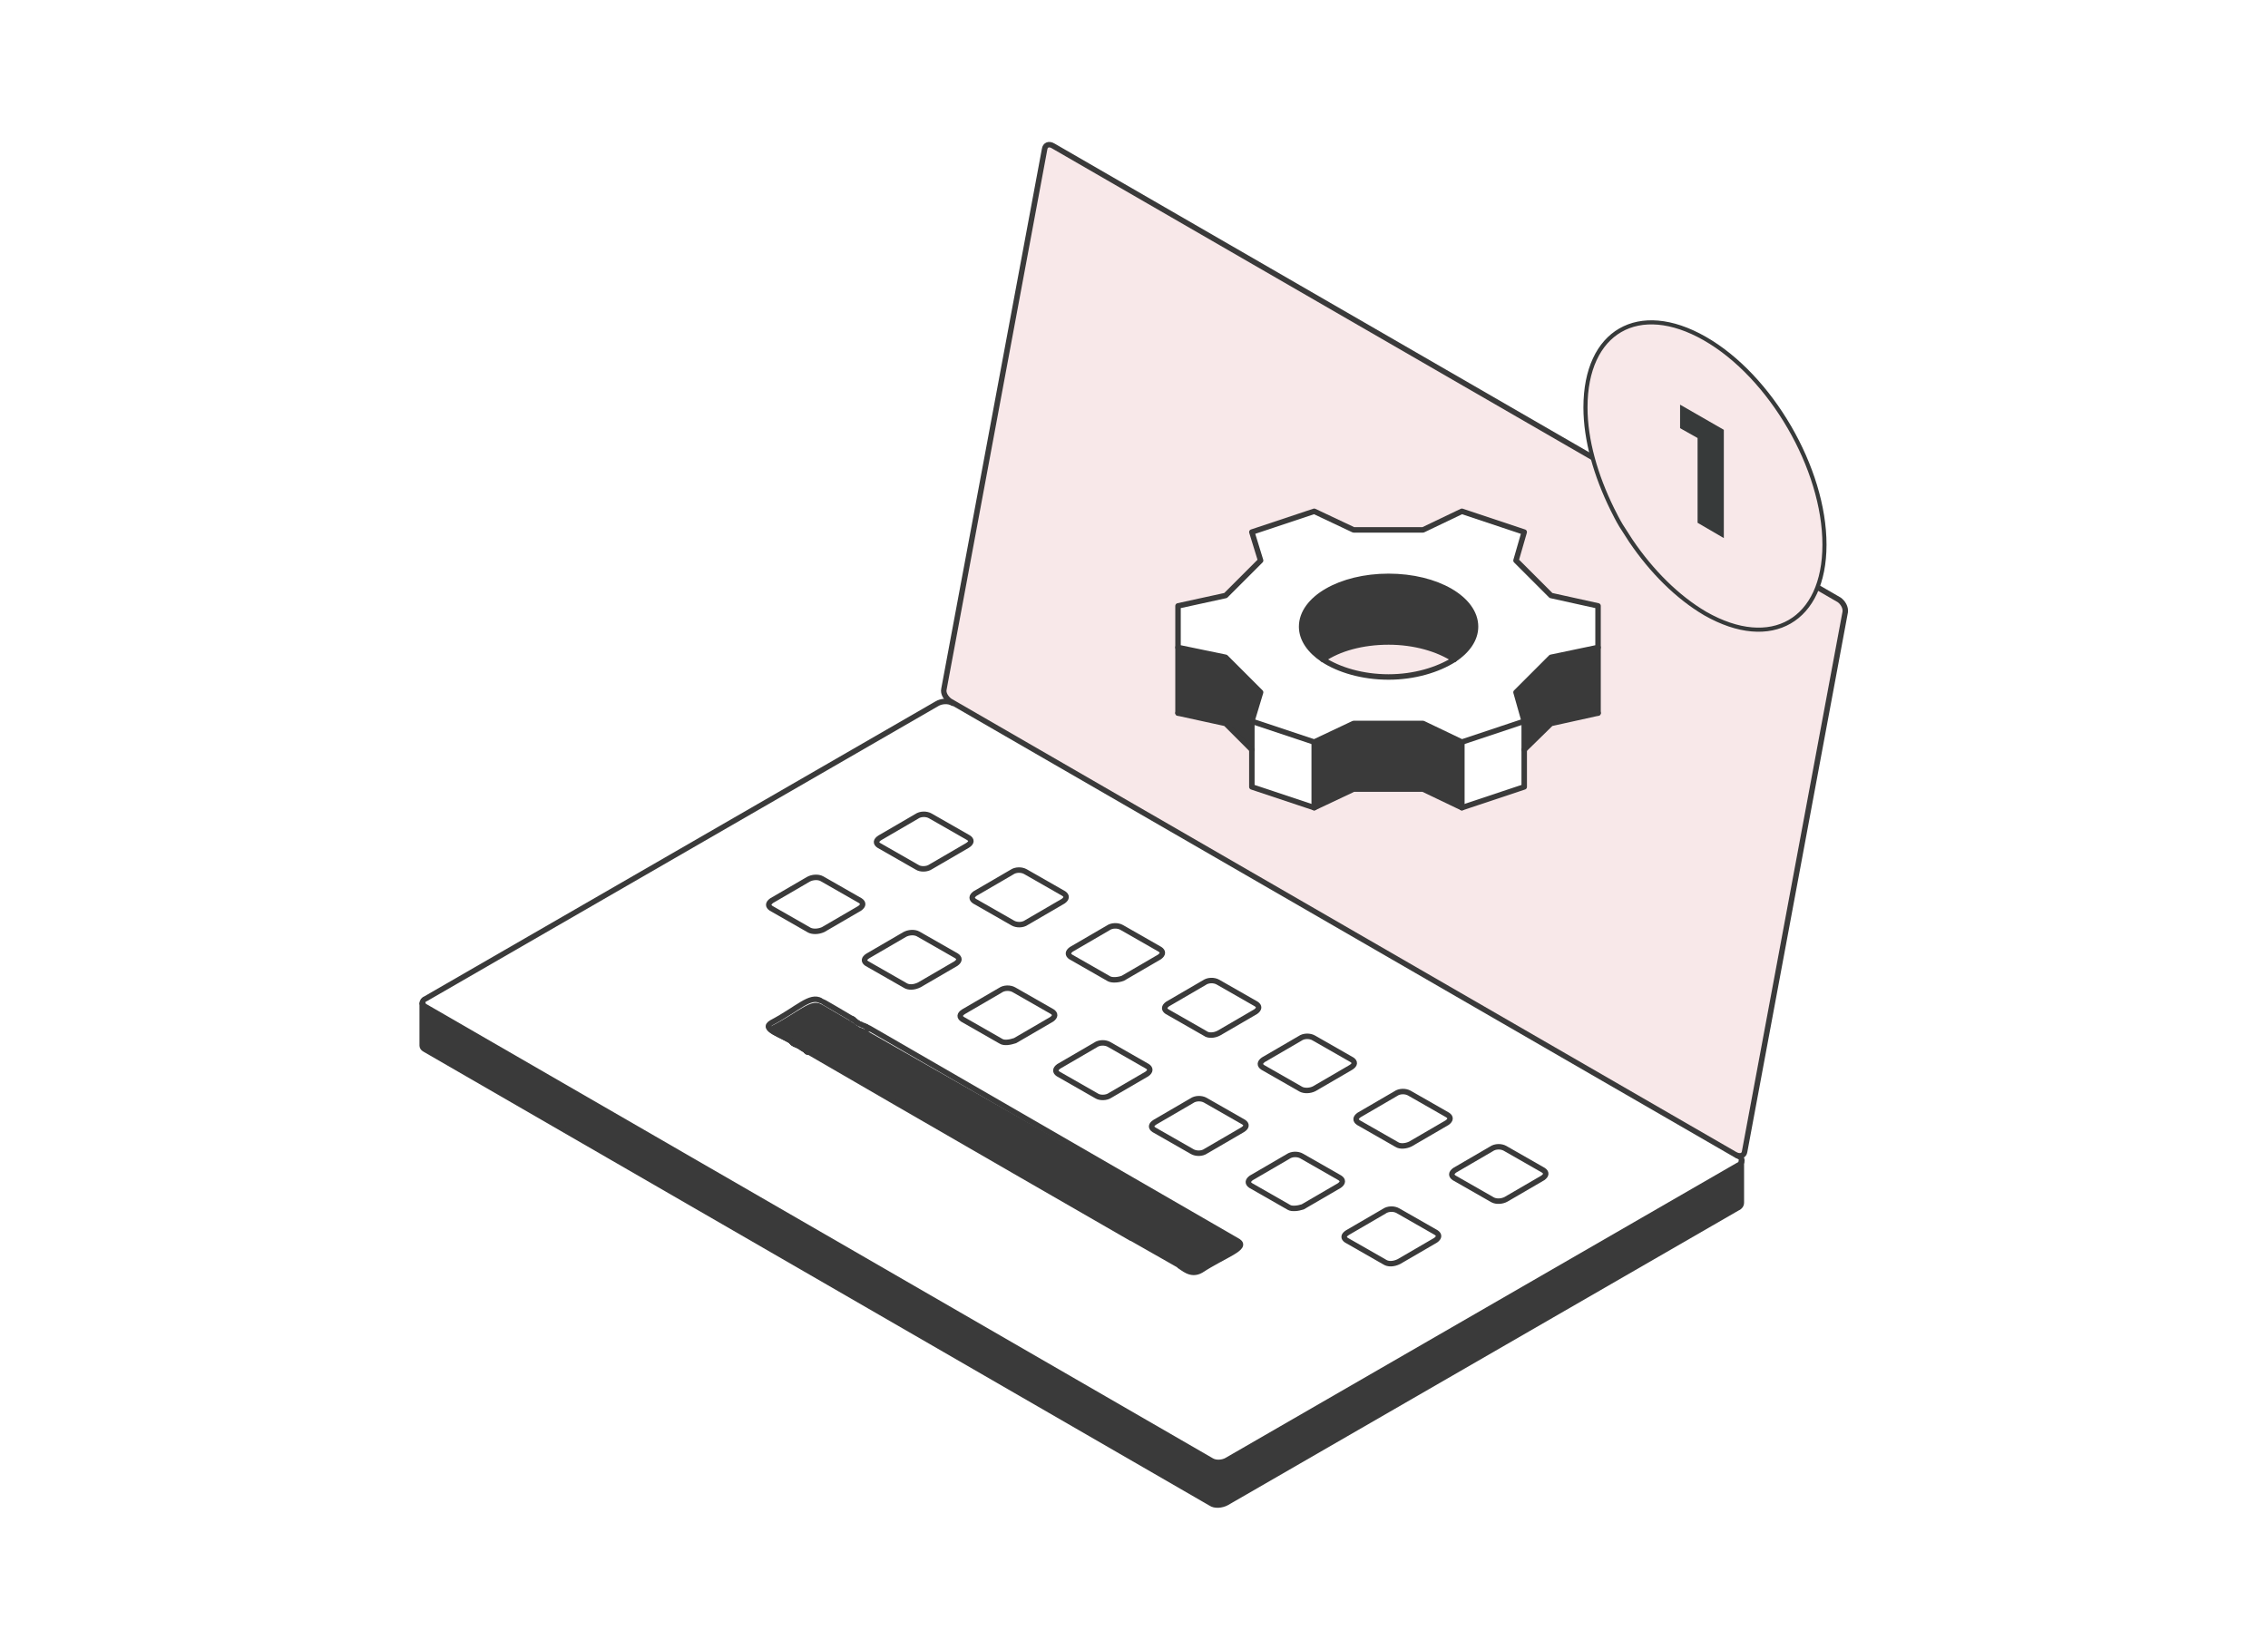 <svg xmlns="http://www.w3.org/2000/svg" xmlns:xlink="http://www.w3.org/1999/xlink" id="Calque_1" x="0px" y="0px" viewBox="0 0 414.7 301.7" style="enable-background:new 0 0 414.7 301.7;" xml:space="preserve"><style type="text/css">	.st0{fill:none;}	.st1{fill:#969A9E;}	.st2{fill:url(#SVGID_00000127041036956761290510000011865533631921697707_);}	.st3{fill:#3A3A3A;}	.st4{fill:#F8E8E9;}	.st5{fill:#5F646B;}	.st6{fill:none;stroke:#000000;stroke-width:2;stroke-linecap:round;stroke-linejoin:round;stroke-dasharray:2.03,12.182;}	.st7{fill:#FFFFFF;}	.st8{fill:none;stroke:#3A3A3A;stroke-linecap:round;stroke-linejoin:round;stroke-miterlimit:10;}	.st9{fill:#D7DCE0;}	.st10{fill:#DAE0E5;}	.st11{fill:#C2C7CC;}	.st12{fill:none;stroke:#373A3A;stroke-width:0.75;stroke-linecap:round;stroke-linejoin:round;stroke-miterlimit:10;}	.st13{fill:#F2F2F2;}	.st14{fill:#D8D2D1;}	.st15{fill:#726B6B;}	.st16{fill:none;stroke:#3A3A3A;stroke-width:0.5;stroke-linecap:round;stroke-linejoin:round;stroke-miterlimit:10;}	.st17{fill:#373A3A;}</style><pattern y="301.7" width="16" height="19" patternUnits="userSpaceOnUse" id="SVGID_1_" viewBox="5.5 -22.2 16 19" style="overflow:visible;">	<g>		<rect x="5.5" y="-22.2" class="st0" width="16" height="19"></rect>		<g>			<rect x="5.5" y="-22.2" class="st0" width="16" height="19"></rect>			<g>				<rect x="5.5" y="-22.2" class="st0" width="16" height="19"></rect>				<g>					<rect x="5.5" y="-22.2" class="st0" width="16" height="19"></rect>					<g>						<polygon class="st1" points="21.5,-25.4 16,-22.2 21.5,-19 27,-22.2       "></polygon>						<polygon class="st1" points="13.5,-15.9 8,-12.7 13.5,-9.5 19,-12.7       "></polygon>					</g>					<g>						<polygon class="st1" points="5.5,-25.4 0,-22.2 5.5,-19 11,-22.2       "></polygon>					</g>					<g>						<polygon class="st1" points="21.5,-6.4 16,-3.2 21.5,0 27,-3.2       "></polygon>					</g>					<g>						<polygon class="st1" points="5.5,-6.4 0,-3.2 5.5,0 11,-3.2       "></polygon>					</g>				</g>			</g>		</g>	</g></pattern><g>			<pattern id="SVGID_00000008869826975124904370000004289704566286669189_" xlink:href="#SVGID_1_" patternTransform="matrix(0.217 0 0 -0.217 -25013.822 -6965.841)">	</pattern>	<path style="fill:url(#SVGID_00000008869826975124904370000004289704566286669189_);" d="M584.6-107.2  c-17.4-12.1-37.6-20.3-58.3-24.4c-7.9-1.6-15.5,3.4-15.6,11.9c-0.3,19.4-13.8,37-32.5,42.3c-4.3,1.2-7.2,4.7-8.4,8.6  c-9.2-1.7-18.5-3.3-27.9-3.1c-6,0.1-7.4,7.5-2.9,10.7c16.6,11.6,38.8,15.2,58.4,18.5c19.9,3.3,40.6,5.2,60.8,4.4  c17.1-0.6,42-3.8,50.2-21.3C618.1-80,599.6-96.7,584.6-107.2z M509.6-64.4c0.6-0.6,1.2-1.2,1.8-1.9c-0.3,0.8-0.7,1.6-1,2.4  c-0.1,0.3-0.2,0.6-0.3,0.9l-1.7-0.2C508.8-63.6,509.2-64,509.6-64.4z M538.7-64.5c0.2,1.2,0.5,2.5,1,3.6c-0.9,0-1.9-0.1-2.8-0.1  C537.5-62.1,538.1-63.3,538.7-64.5z"></path></g><g>	<g>		<g>			<g>				<path class="st3" d="M-49.1-220.5c-6.5,3.8-13.4,5-13.4,5s-6.2-3.6-7.2-4.5c-3.6-3.1-5.8-8.4-5.8-15.6     c0-16.7,11.8-37.1,26.4-45.5c7.1-4.1,13.6-4.6,18.4-2.1c2.5,1.3,5.6,3.2,5.6,3.2s2.5,9.5,2.5,13.9c0,8.9-2.7,19-8,27.6     C-35.4-230.8-42.3-224.4-49.1-220.5z M-49.1-273.9c-5.3,3-9.6,8.6-13.2,14.5c-3.9,6.5-6.9,13.5-6.9,20.1     c0,12.7,9,17.9,20.1,11.5c11.1-6.4,20.1-21.9,20.1-34.7C-29.1-275.1-38.1-280.3-49.1-273.9z"></path>			</g>			<g>				<g>					<polygon class="st3" points="-44.8,-265.4 -48.7,-257.6 -53.5,-260.4 -53.5,-296.4 -44.8,-301.3 -40.2,-298.5      "></polygon>				</g>				<g>					<polygon class="st3" points="-44.8,-205.3 -48.7,-197.5 -53.5,-200.3 -53.5,-236.2 -44.8,-241.2 -40.2,-238.4      "></polygon>				</g>			</g>			<g>				<g>					<polygon class="st3" points="-7.4,-270 -33.9,-249.2 -38.6,-251.9 -38.6,-261.8 -7.4,-279.9 -2.7,-277.1      "></polygon>				</g>				<g>					<polygon class="st3" points="-59.7,-239.8 -86.3,-219 -90.9,-221.7 -90.9,-231.7 -59.7,-249.7 -55,-246.9      "></polygon>				</g>			</g>		</g>		<g>			<g>				<path class="st4" d="M-44.4-217.7c-14.5,8.4-26.4,1.7-26.4-15.1S-59-270-44.4-278.4c14.5-8.4,26.4-1.7,26.4,15.1     S-29.9-226.2-44.4-217.7z M-44.4-271.2c-11.1,6.4-20.1,22-20.1,34.7c0,12.7,9,17.9,20.1,11.5c11.1-6.4,20.1-22,20.1-34.7     S-33.4-277.6-44.4-271.2z"></path>			</g>			<g>				<g>					<polygon class="st4" points="-40.2,-262.6 -48.7,-257.6 -48.7,-293.6 -40.2,-298.5      "></polygon>				</g>				<g>					<polygon class="st4" points="-40.2,-202.5 -48.7,-197.5 -48.7,-233.5 -40.2,-238.4      "></polygon>				</g>			</g>			<g>				<g>					<polygon class="st4" points="-2.7,-267.2 -33.9,-249.2 -33.9,-259.1 -2.7,-277.1      "></polygon>				</g>				<g>					<polygon class="st4" points="-55,-237 -86.3,-219 -86.3,-228.9 -55,-246.9      "></polygon>				</g>			</g>		</g>		<polygon class="st5" points="-53.5,-296.4 -48.7,-293.6 -48.7,-275.5 -53.5,-278.2   "></polygon>		<path class="st5" d="M-48.7-257.6v-10.5c0,0-3.2,2.6-4.6,4.6v3.1L-48.7-257.6z"></path>		<polygon class="st5" points="-53.5,-236.2 -48.7,-233.5 -48.7,-223 -53.5,-225.8   "></polygon>		<path class="st3" d="M-53.5-200.3l4.6,2.8v-18.1c0,0-2.7,1.1-4.6,1.3V-200.3z"></path>		<polygon class="st3" points="-90.9,-231.7 -86.3,-228.9 -70.5,-238 -75.1,-240.7   "></polygon>		<polygon class="st5" points="-33.9,-259.1 -38.6,-261.8 -38.6,-251.9 -33.9,-249.2   "></polygon>		<path class="st3" d="M-29.5-267.1l4.7,2.7c0,0-1-7.5-8-9.3C-31-271.7-29.5-267.1-29.5-267.1z"></path>	</g>	<line class="st6" x1="-22.4" y1="-234.3" x2="55.5" y2="-190.4"></line>	<g>		<g>			<polygon class="st3" points="63.4,-134.2 63.4,-91.2 20.5,-66.4 20.5,-109.5    "></polygon>			<polygon class="st4" points="63.4,-134.2 20.5,-109.5 -22.4,-134.2 20.5,-159    "></polygon>			<polygon class="st7" points="20.5,-109.5 20.5,-66.4 -22.4,-91.2 -22.4,-134.2    "></polygon>		</g>		<g>			<polygon class="st8" points="-22.4,-134.2 20.5,-159 63.4,-134.2 20.5,-109.5    "></polygon>			<polyline class="st8" points="63.4,-134.2 63.4,-91.2 20.5,-66.4 -22.4,-91.2 -22.4,-134.2    "></polyline>			<line class="st8" x1="20.5" y1="-109.5" x2="20.5" y2="-66.4"></line>		</g>		<g>			<polygon class="st4" points="92.5,-179.7 83.9,-157 54.3,-173.1 62.7,-193.9    "></polygon>			<path class="st3" d="M91.5-105.6c2.3,3.5,7.7-2.4,6.1-6.6l13.2-1.5c0.7-0.1,1.4,0.1,1.9,0.6c1.1,1.1,1,2.9-0.3,3.7l-14.5,9.2    c-1.5,0.9-3.4,1.1-5,0.5c-1.9-0.7-3.1-2.6-3-4.6l0.2-3.5C90.6-107,91.1-106.3,91.5-105.6z"></path>			<path class="st7" d="M83.9-157l-22.4,11.1l-11.9-6.5c5.3,0.5,10.5,0.8,12.7,0.7c5.2-0.2,6.2-3.5,7.9-4.3c0.9-0.5,2.5-1,3.8-1.4    c0.7-0.2,0.8-1.1,0.1-1.4l-4.8-2.4c-0.8-0.4-1.8-0.3-2.5,0.3l-4.5,3.7c-0.7,0.5-1.6,0.7-2.4,0.4l-14.5-5.1    c-1-0.3-1.7-1.2-1.8-2.2c0,0,0-0.1,0-0.1c0-0.5-0.1-1.2-0.2-1.9l2.8-1c2.7,0.8,5.2,1,8.2,0.6c0.7-0.1,1-1,0.4-1.4l-4.1-3.5    l3.5-1.7L83.9-157z"></path>			<path class="st7" d="M54.9-167.9c0.5,0.5,0.3,1.3-0.4,1.4c-2.9,0.4-5.4,0.2-8.2-0.6l-2.8,1c-0.2-1.7-0.4-3.9-0.7-6.3l6.4,0.2    c0.5,0,1,0.2,1.4,0.5L54.9-167.9z"></path>			<path class="st9" d="M47.6-152.5l-8.6,2.1c-1.8,0.4-3.5-0.8-3.6-2.6l-0.2-2.5c1,1.2,2.5,2,4.2,2.2    C41.6-153.1,44.6-152.8,47.6-152.5z"></path>			<path class="st7" d="M43.7-164c0.1,1,0.8,1.9,1.8,2.2l14.5,5.1c0.8,0.3,1.7,0.1,2.4-0.4l4.5-3.7c0.7-0.6,1.7-0.7,2.5-0.3l4.8,2.4    c0.6,0.3,0.5,1.2-0.1,1.4c-1.3,0.4-2.9,0.9-3.8,1.4c-1.7,0.8-2.7,4.1-7.9,4.3c-2.2,0.1-7.4-0.3-12.7-0.7c-0.6-0.1-7.9-0.7-10.3-1    c-1.7-0.2-3.2-1-4.2-2.2v0h0c-0.7-0.8-1.2-1.9-1.4-3l-0.6-3.4c0,0,0.1,0,0.1,0c2.6,1.3,6.6,1,9-0.6    C42.9-162.9,43.4-163.5,43.7-164z"></path>			<path class="st4" d="M43.7-164.1C43.7-164.1,43.7-164.1,43.7-164.1c-0.3,0.6-0.7,1.2-1.4,1.7c-2.4,1.6-6.4,1.9-9,0.6    c0,0-0.1,0-0.1,0l0.6,3.4c0.2,1.1,0.7,2.2,1.4,3c-4.8,4.6-19.1,7.7-31.8-7c12.3-19.7-8.4-39,6.6-46.5c7.5-3.8,25.6,5.6,29.9,17.4    c1.2,4.8,2.2,13.3,2.9,19.3C43.1-169.9,43.6-164.7,43.7-164.1z"></path>			<polygon class="st7" points="35.1,-155.5 35.1,-155.5 35.1,-155.5    "></polygon>			<path class="st7" d="M90.1-107.7c-10.5-15.4-22.7-26.1-23.1-35.4c0,0-32.1,18.8-46.8,16.5c-5.8-0.9-9.9-3-12.2-5.7l0,0    c-17.7-10-10.2-21.4-4.6-30.2c12.6,14.7,26.9,11.6,31.8,7l0,0l0.2,2.5c0.2,1.8,1.9,3,3.6,2.6l8.6-2.1c0.6,0.1,1.3,0.1,1.9,0.2    l11.9,6.5l15.5-7.7c5.7,11.2,13,28.4,20.4,40.6c0.1,0.2,0.3,0.5,0.3,0.7c1.5,4.2-3.8,10.1-6.1,6.6    C91.1-106.3,90.6-107,90.1-107.7z"></path>		</g>		<g>			<path class="st8" d="M8-132.3c-17.7-10-10.2-21.4-4.6-30.2c12.3-19.7-8.4-39,6.6-46.5c7.5-3.8,25.6,5.6,29.9,17.4    c1.2,4.8,2.2,13.3,2.9,19.3c0.3,2.4,0.8,7.7,0.9,8.2c0,0,0,0.1,0,0.1c0.1,1,0.8,1.9,1.8,2.2l14.5,5.1c0.8,0.3,1.7,0.1,2.4-0.4    l4.5-3.7c0.7-0.6,1.7-0.7,2.5-0.3l4.8,2.4c0.6,0.3,0.5,1.2-0.1,1.4c-1.3,0.4-2.9,0.9-3.8,1.4c-1.7,0.8-2.7,4.1-7.9,4.3    c-2.2,0.1-7.4-0.3-12.7-0.7c-0.6-0.1-7.9-0.7-10.3-1c-1.7-0.2-3.2-1-4.2-2.2l0,0c-0.7-0.8-1.2-1.9-1.4-3l-4-24.4"></path>			<path class="st8" d="M4.4-141.3c0,0,0.2,4.1,3,8.2c0.2,0.3,0.4,0.6,0.7,0.9c2.3,2.7,6.4,4.7,12.2,5.7    c14.7,2.3,46.8-16.5,46.8-16.5c0.3,9.3,12.5,20,23.1,35.4c0.5,0.7,1,1.4,1.4,2.1c2.3,3.5,7.7-2.4,6.1-6.6    c-0.1-0.2-0.2-0.5-0.3-0.7c-7.3-12.2-14.7-29.5-20.4-40.6"></path>			<path class="st8" d="M90.1-107.7l-0.2,3.5c-0.1,2,1.1,3.9,3,4.6c1.7,0.6,3.5,0.4,5-0.5l14.5-9.2c1.3-0.8,1.5-2.7,0.3-3.7    c-0.5-0.5-1.2-0.7-1.9-0.6l-13.2,1.5"></path>			<path class="st8" d="M3.3-162.5c12.6,14.7,26.9,11.6,31.8,7h0l0.2,2.5c0.2,1.8,1.9,3,3.6,2.6l8.6-2.1"></path>			<path class="st8" d="M43.7-164c-0.3,0.6-0.7,1.1-1.5,1.6c-2.4,1.6-6.4,1.9-9,0.6c0,0-0.1,0-0.1,0"></path>			<polyline class="st8" points="49.6,-152.3 61.5,-145.8 83.9,-157 54.3,-173.1 50.8,-171.4    "></polyline>			<polyline class="st8" points="54.3,-173.1 62.7,-193.9 92.5,-179.7 83.9,-157    "></polyline>			<path class="st8" d="M42.8-172.3l6.4,0.2c0.5,0,1,0.2,1.4,0.5l4.3,3.7c0.5,0.5,0.3,1.3-0.4,1.4c-2.9,0.4-5.4,0.2-8.2-0.6l-2.8,1"></path>		</g>		<path class="st7" d="M39.7-217.4c-1,5.6-4.1,10.5-8.6,11.6c1.4-4.3,1.9-9,1.9-9C35.6-215.3,37.9-216.2,39.7-217.4z"></path>		<path class="st3" d="M39.7-232.6c7.3,4.8,5.7,11.5,0,15.2c-1.8,1.2-4.1,2.1-6.7,2.5c0,0-0.5,4.7-1.9,9c-0.7,2.3-1.7,4.5-3.1,5.8   c-3.8,3.9-6,3.3-8.2,6.7c-2.2,3.4-2,18.5-13.7,16.6c-11.8-1.9-13.1-15.2-9.8-22c3.3-6.8,14-12.3,19.3-18.9   c5.3-6.6,7-11.6,13.4-12.9C35.5-231.9,39.5-226,39.7-232.6z"></path>		<path class="st8" d="M31.2-205.9c-0.7,2.3-1.7,4.5-3.1,5.8c-3.8,3.9-6,3.3-8.2,6.7c-2.2,3.4-2,18.5-13.7,16.6   c-11.8-1.9-13.1-15.2-9.8-22c3.3-6.8,14-12.3,19.3-18.9c5.3-6.6,7-11.6,13.4-12.9c6.4-1.3,10.4,4.5,10.6-2.1   c7.3,4.8,5.7,11.5,0,15.2c-1.8,1.2-4.1,2.1-6.7,2.5C33.1-214.9,32.6-210.2,31.2-205.9z"></path>		<path class="st8" d="M39.7-217.4c-1,5.6-4.1,10.5-8.6,11.6"></path>	</g></g><g>	<g id="XMLID_16_">		<g>			<path class="st5" d="M-112.5-123V-0.4c0,4.5-1.5,7.7-3.9,9.1l-15.8,9.1l0,0c2.4-1.4,3.9-4.6,3.9-9.1v-122.6    c0-8.3-5-17.9-11.3-21.5l-145.1-83.8c-2.8-1.6-5.4-1.7-7.4-0.6l15.8-9.1c2-1.1,4.5-1,7.4,0.6l145.1,83.8    C-117.6-140.9-112.5-131.3-112.5-123z"></path>			<path class="st7" d="M-128.3-93.8V8.7c0,4.5-1.5,7.7-3.9,9.1c-2,1.1-4.5,1-7.4-0.6l-145.1-83.8c-6.2-3.6-11.3-13.2-11.3-21.5    v-102.5L-128.3-93.8z"></path>			<path class="st4" d="M-128.3-113.9v20.1l-167.6-96.8v-20.1c0-4.5,1.5-7.7,3.9-9.1c2-1.1,4.5-1,7.4,0.6l145.1,83.8    C-133.4-131.8-128.3-122.1-128.3-113.9z M-242.2-177c0-2.4-1.7-5.4-3.8-6.6c-2.1-1.2-3.8-0.2-3.8,2.2c0,2.4,1.7,5.4,3.8,6.6    S-242.2-174.5-242.2-177z M-257.7-185.9c0-2.4-1.7-5.4-3.8-6.6c-2.1-1.2-3.8-0.2-3.8,2.2s1.7,5.4,3.8,6.6    C-259.4-182.5-257.7-183.5-257.7-185.9z M-273.3-194.9c0-2.4-1.7-5.4-3.8-6.6c-2.1-1.2-3.8-0.2-3.8,2.2c0,2.4,1.7,5.4,3.8,6.6    C-275-191.5-273.3-192.5-273.3-194.9z"></path>			<path class="st7" d="M-246-183.5c2.1,1.2,3.8,4.2,3.8,6.6c0,2.4-1.7,3.4-3.8,2.2s-3.8-4.2-3.8-6.6    C-249.8-183.8-248.1-184.7-246-183.5z"></path>			<path class="st7" d="M-261.5-192.5c2.1,1.2,3.8,4.2,3.8,6.6c0,2.4-1.7,3.4-3.8,2.2c-2.1-1.2-3.8-4.2-3.8-6.6    S-263.6-193.7-261.5-192.5z"></path>			<path class="st7" d="M-277.1-201.5c2.1,1.2,3.8,4.2,3.8,6.6s-1.7,3.4-3.8,2.2c-2.1-1.2-3.8-4.2-3.8-6.6    C-280.9-201.7-279.2-202.7-277.1-201.5z"></path>		</g>		<g>			<path class="st8" d="M-132.2,17.8c-2,1.1-4.5,1-7.4-0.6l-145.1-83.8c-6.2-3.6-11.3-13.2-11.3-21.5v-122.6c0-4.5,1.5-7.7,3.9-9.1    c2-1.1,4.5-1,7.4,0.6l145.1,83.8c6.2,3.6,11.3,13.2,11.3,21.5V8.7C-128.3,13.3-129.8,16.5-132.2,17.8z"></path>			<line class="st8" x1="-295.9" y1="-190.5" x2="-128.3" y2="-93.8"></line>			<path class="st8" d="M-273.3-194.9c0-2.4-1.7-5.4-3.8-6.6c-2.1-1.2-3.8-0.2-3.8,2.2c0,2.4,1.7,5.4,3.8,6.6    C-275-191.5-273.3-192.5-273.3-194.9z"></path>			<path class="st8" d="M-257.7-185.9c0-2.4-1.7-5.4-3.8-6.6c-2.1-1.2-3.8-0.2-3.8,2.2s1.7,5.4,3.8,6.6    C-259.4-182.5-257.7-183.5-257.7-185.9z"></path>			<path class="st8" d="M-242.2-177c0-2.4-1.7-5.4-3.8-6.6c-2.1-1.2-3.8-0.2-3.8,2.2c0,2.4,1.7,5.4,3.8,6.6S-242.2-174.5-242.2-177z    "></path>			<path class="st8" d="M-132.2,17.8l15.8-9.1c2.4-1.4,3.9-4.6,3.9-9.1V-123c0-8.3-5-17.9-11.3-21.5l-145.1-83.8    c-2.8-1.6-5.4-1.7-7.4-0.6l-15.8,9.1"></path>		</g>	</g>	<g id="XMLID_26_">		<g>			<polygon class="st4" points="-256.5,-115.2 -256.5,-61.5 -228,-72.2 -243.7,-96.1    "></polygon>			<polygon class="st10" points="-256.5,-115.2 -243.7,-96.1 -243.7,-120    "></polygon>			<polygon class="st4" points="-256.5,-61.5 -182.8,-19 -219.6,-75.3    "></polygon>			<path class="st7" d="M-243.7-96.1l10.4,16c0.4-0.8,1.1-1.3,2-1.4c2.3-0.2,5.3,2.5,6.7,5.9c0.3,0.7,0.5,1.4,0.6,2l4.3-1.6    l8.4,12.8l15.7-5.9v-35.3l-47.9-43L-243.7-96.1z M-226.6-86l-4.5-11.5l5.6-0.5c0.5-2.3,1.9-3.8,4.1-4c4.1-0.4,9.4,4.3,11.8,10.5    c2.4,6.1,1,11.4-3.2,11.8c-3.2,0.3-7.1-2.5-9.8-6.6L-226.6-86z"></path>			<path class="st7" d="M-225.5-98l2.2-0.2l4.5,11.5l-3.7,0.3c2.7,4.1,6.6,6.9,9.8,6.6c4.1-0.4,5.5-5.6,3.2-11.8    c-2.4-6.1-7.7-10.8-11.8-10.5C-223.6-101.8-225-100.3-225.5-98z"></path>			<polygon class="st4" points="-211.2,-62.5 -182.8,-19 -182.8,-72.7 -195.6,-68.3    "></polygon>			<polygon class="st10" points="-195.4,-92.6 -195.4,-68.8 -182.7,-73.1    "></polygon>		</g>		<g>			<polyline class="st8" points="-182.8,-19 -219.6,-75.3 -256.5,-61.5    "></polyline>			<polyline class="st8" points="-194.9,-91.1 -182.8,-72.7 -195.6,-68.3    "></polyline>			<polyline class="st8" points="-243.7,-96.1 -256.5,-115.2 -256.5,-61.5 -182.8,-19 -182.8,-72.7    "></polyline>			<polyline class="st8" points="-211.2,-62.5 -195.6,-68.3 -193.8,-119.4 -242.8,-146.4 -243.7,-96.1    "></polyline>			<line class="st8" x1="-228" y1="-72.2" x2="-243.7" y2="-96.1"></line>			<line class="st8" x1="-256.5" y1="-115.2" x2="-243.7" y2="-120"></line>		</g>	</g>	<g>		<g>			<g id="XMLID_17_">				<g>					<path class="st4" d="M-201.6-100.1c0,4.4-1.6,7.6-4.1,9l-6.9,4c2.5-1.5,4.1-4.6,4.1-9c0-8.9-6.2-19.7-13.9-24.1      c-3.8-2.2-7.3-2.4-9.8-1l6.9-4l0,0c2.5-1.5,6-1.2,9.8,1C-207.8-119.8-201.6-109-201.6-100.1z"></path>					<path class="st7" d="M-208.5-96.1c0,4.4-1.6,7.6-4.1,9c-2.5,1.5-6,1.2-9.9-1c-3.9-2.3-7.5-6.2-10-10.6c-2.4-4.3-4-9.1-3.9-13.5      c0-4.4,1.5-7.5,4-8.9l0.1-0.1l0,0c2.5-1.4,6-1.2,9.8,1C-214.8-115.8-208.5-105-208.5-96.1z M-231.2-102.1l16.5,9.6      c-0.3-2.1-1.1-4.4-2.3-6.4c-1.5-2.7-3.6-5-6-6.4c-2.3-1.3-4.4-1.5-5.9-0.6C-230.1-105.3-230.9-104-231.2-102.1z"></path>					<path class="st11" d="M-214.7-92.6l-16.5-9.6c0.3-1.9,1.1-3.2,2.3-3.9c1.5-0.9,3.6-0.7,5.9,0.6c2.4,1.4,4.5,3.7,6,6.4      C-215.8-96.9-215-94.7-214.7-92.6z"></path>				</g>				<g>					<path class="st12" d="M-232.3-121.2L-232.3-121.2L-232.3-121.2c2.5-1.5,6-1.2,9.8,1c7.7,4.4,13.9,15.2,13.9,24.1      c0,4.4-1.6,7.6-4.1,9c-2.5,1.5-6,1.2-9.9-1c-3.9-2.3-7.5-6.2-10-10.6c-2.4-4.3-4-9.1-3.9-13.5c0-4.4,1.5-7.5,4-8.9"></path>					<path class="st12" d="M-205.7-91.1c2.5-1.5,4.1-4.6,4.1-9c0-8.9-6.2-19.7-13.9-24.1c-3.9-2.2-7.3-2.4-9.8-1l0,0l-6.9,4"></path>					<path class="st12" d="M-231.2-102.1l16.5,9.6c-0.3-2.1-1.1-4.4-2.3-6.4c-1.5-2.7-3.6-5-6-6.4c-2.3-1.3-4.4-1.5-5.9-0.6      C-230.1-105.3-230.9-104-231.2-102.1z"></path>					<line class="st12" x1="-205.7" y1="-91.1" x2="-212.6" y2="-87.1"></line>				</g>				<g>					<line class="st12" x1="-229.9" y1="-114.9" x2="-226.3" y2="-108.6"></line>					<line class="st12" x1="-231.1" y1="-110.1" x2="-226" y2="-114.1"></line>				</g>			</g>		</g>		<line class="st12" x1="-219.9" y1="-110.7" x2="-216.3" y2="-104.3"></line>		<line class="st12" x1="-220.2" y1="-106.8" x2="-215.9" y2="-109.9"></line>	</g></g><g>	<g>		<path class="st3" d="M531.8,317.5v-6.4l6.8,1l2.3-1.3c3.5-2,9.3-1.9,12.8,0.1l7.5,4.3l10.3,1.4v6.9l0,0c-0.1,1.2-1,2.4-2.6,3.3   l-6.4,3.7c-3.5,2-9.3,2-12.8-0.1l-15.3-8.9C532.4,320.5,531.5,319,531.8,317.5z"></path>		<path class="st4" d="M568.9,313.2c3.5,2,3.5,5.3,0,7.3l-6.4,3.7c-3.5,2-9.3,2-12.8-0.1l-15.3-8.9c-3.5-2-3.5-5.3,0.1-7.2l6.5-3.6   c3.5-2,9.3-1.9,12.8,0.1L568.9,313.2z"></path>		<path class="st3" d="M548.7,309.8c0.8,0.4,0.8,1.2,0,1.6l-1.4,0.8c-0.8,0.4-2.1,0.4-2.8,0l-3.4-2c-0.8-0.5-0.8-1.2,0-1.6l1.4-0.8   c0.8-0.4,2.1-0.4,2.9,0L548.7,309.8z"></path>	</g>	<g>		<path class="st10" d="M579.3,244.3v38c0,3.5-3.8,5.6-6.7,3.9L505,246.6c-5.2-3-8.4-8.6-8.4-14.6v-30.4c0-3.5,3.7-5.6,6.7-3.9   l73.8,42.7C578.4,241.2,579.3,242.7,579.3,244.3z"></path>		<path class="st13" d="M683,192.3v33.3c0,2.2-1.2,4.2-3,5.3l-91.4,53.8c-4.1,2.4-9.3-0.5-9.3-5.3v-34.2c0-2.2,1.2-4.2,3.1-5.3   l91.4-53C677.8,184.6,683,187.6,683,192.3z"></path>		<path class="st3" d="M674.6,176.8l-73.4-42.3c-1.8-1-3.9-1-5.7,0l-90.8,54.3c-3.7,2.2-3.6,7.5,0.1,9.6l71.7,41.5   c1.7,1,3.9,1,5.6,0l92.5-53.6C678.3,184.3,678.3,179,674.6,176.8z"></path>	</g>	<g>		<polygon class="st14" points="671,182 670.6,98.9 581.6,150.2 581.6,233.8   "></polygon>		<polygon class="st4" points="664.9,179.9 664.9,107.9 587.7,152.4 587.7,224.6   "></polygon>		<polygon class="st7" points="581.6,150.2 546.1,129.2 546.1,213.3 581.6,233.8   "></polygon>		<polygon class="st15" points="659.8,110.8 659.8,177 587.7,218.4 587.7,224.6 664.9,179.9 664.9,107.9   "></polygon>		<polygon class="st10" points="546.1,136.3 510.2,115 510.2,192.5 546.1,213.3   "></polygon>		<polygon class="st13" points="510.2,115 604.8,60.2 635.5,77.7 546.1,129.2 546.1,136.3   "></polygon>		<path class="st3" d="M663.5,94.3L663.5,94.3l-26.7-15.8c-0.8-0.5-1.7-0.5-2.5,0L549.8,127c-1.7,1-1.7,3.3,0,4.3l24.6,14.6l0,0   l5.9,3.5c0.8,0.5,1.7,0.5,2.5,0l84.5-48.6c1.7-1,1.7-3.3,0-4.3L663.5,94.3z"></path>	</g>	<g>		<g>			<polygon class="st7" points="575.3,303.1 701.6,230.2 747.4,256.6 621.3,329.4    "></polygon>			<polygon class="st3" points="575.3,303.1 575.3,307.2 621.3,333.4 621.3,329.4    "></polygon>			<polygon class="st3" points="621.3,333.4 747.4,260.7 747.4,256.6 621.3,329.4    "></polygon>		</g>		<g>			<g>				<g>					<g>						<polygon class="st16" points="593.4,305.3 586.5,301.2 593.5,297.2 600.4,301.3       "></polygon>					</g>					<g>						<polygon class="st16" points="603.2,299.7 596.3,295.5 603.3,291.5 610.2,295.7       "></polygon>					</g>				</g>				<g>					<g>						<polygon class="st16" points="613,293.8 606,289.7 613.1,285.7 620,289.8       "></polygon>					</g>					<g>						<polygon class="st16" points="622.7,288.2 615.8,284 622.8,280.1 629.7,284.2       "></polygon>					</g>				</g>			</g>			<g>				<g>					<g>						<polygon class="st16" points="632.5,282.6 625.6,278.5 632.6,274.5 639.5,278.6       "></polygon>					</g>					<g>						<polygon class="st16" points="642.3,277 635.3,272.8 642.4,268.8 649.3,273       "></polygon>					</g>				</g>				<g>					<g>						<polygon class="st16" points="652.1,271.1 645.1,267 652.1,263 659,267.1       "></polygon>					</g>					<g>						<polygon class="st16" points="661.8,265.5 654.9,261.3 661.9,257.4 668.8,261.5       "></polygon>					</g>				</g>			</g>			<g>				<g>					<g>						<polygon class="st16" points="672.3,259.7 665.4,255.5 672.4,251.5 679.3,255.7       "></polygon>					</g>					<g>						<polygon class="st16" points="682.1,254 675.1,249.9 682.2,245.9 689.1,250       "></polygon>					</g>				</g>				<g>					<g>						<polygon class="st16" points="691.9,248.2 684.9,244.1 692,240.1 698.9,244.2       "></polygon>					</g>					<g>						<polygon class="st16" points="701.6,242.5 694.7,238.4 701.7,234.4 708.6,238.5       "></polygon>					</g>				</g>			</g>		</g>		<g>			<polygon class="st16" points="633.5,294.8 626.6,290.7 633.6,286.7 640.5,290.8    "></polygon>		</g>		<g>			<polygon class="st16" points="604.2,312 597.3,307.8 604.3,303.8 611.2,308    "></polygon>		</g>		<g>			<g>				<polygon class="st3" points="623.8,300.5 616.8,296.3 623.8,292.3 630.7,296.5     "></polygon>			</g>			<polygon class="st3" points="614,306.3 607,302.2 617.2,296.1 624.1,300.3    "></polygon>		</g>		<g>			<g>				<polygon class="st3" points="653.2,283.5 646.2,279.3 653.3,275.3 660.2,279.5     "></polygon>			</g>			<polygon class="st3" points="643.4,289.3 636.4,285.2 646.6,279.1 653.5,283.3    "></polygon>		</g>		<g>			<g>				<polygon class="st3" points="692.4,260.6 685.5,256.5 692.5,252.5 699.4,256.6     "></polygon>			</g>			<polygon class="st3" points="682.7,266.4 675.7,262.3 685.8,256.2 692.8,260.4    "></polygon>		</g>		<g>			<g>				<polygon class="st16" points="662.8,277.8 655.9,273.6 662.9,269.6 669.8,273.8     "></polygon>			</g>			<g>				<polygon class="st16" points="672.6,272.1 665.6,268 672.7,264 679.6,268.1     "></polygon>			</g>		</g>		<g>			<g>				<polygon class="st16" points="702.6,254.8 695.7,250.7 702.7,246.7 709.6,250.8     "></polygon>			</g>			<g>				<polygon class="st16" points="712.4,249.2 705.4,245 712.5,241 719.4,245.2     "></polygon>			</g>		</g>		<g>			<polygon class="st16" points="615.7,319 608.7,314.9 615.8,310.9 622.7,315.1    "></polygon>		</g>		<g>			<polygon class="st16" points="625.5,313.4 618.5,309.2 625.6,305.3 632.5,309.4    "></polygon>		</g>		<g>			<polygon class="st16" points="635.2,307.6 628.3,303.4 635.3,299.4 642.2,303.6    "></polygon>		</g>		<g>			<polygon class="st3" points="684.1,279.2 677.1,275.1 684.2,271.1 691.1,275.2    "></polygon>		</g>		<g>			<polygon class="st16" points="694.6,273.4 687.6,269.3 694.7,265.3 701.6,269.4    "></polygon>		</g>		<g>			<polygon class="st16" points="704.4,267.7 697.4,263.6 704.4,259.6 711.3,263.7    "></polygon>		</g>		<g>			<polygon class="st16" points="714.1,261.9 707.2,257.8 714.2,253.8 721.1,257.9    "></polygon>		</g>		<g>			<polygon class="st16" points="723.9,256.2 716.9,252.1 724,248.1 730.9,252.3    "></polygon>		</g>		<g>			<path class="st3" d="M645,301.9l-4.6-2.7c-1.1-0.6-1-2.2,0-2.8l36.6-21.3c0.5-0.3,1.1-0.3,1.6,0l6.1,3.6"></path>		</g>	</g>	<g>		<polygon class="st3" points="619.9,228.9 619.9,236.8 585.4,256.8 585.4,248.7   "></polygon>		<polygon class="st3" points="619.9,236.8 612.8,233 619.9,228.9   "></polygon>	</g>	<g>		<polygon class="st3" points="619.9,243.6 619.9,251.5 585.4,271.5 585.4,263.4   "></polygon>		<polygon class="st3" points="619.9,251.5 612.8,247.7 619.9,243.6   "></polygon>	</g>	<path class="st3" d="M671.4,198.2c1.2-0.7,2.2-0.1,2.2,1.3c0,1.4-1,3.2-2.2,3.9c-1.2,0.7-2.2,0.1-2.2-1.3  C669.2,200.7,670.2,199,671.4,198.2z"></path>	<path class="st3" d="M671.4,206.3c1.2-0.7,2.2-0.1,2.2,1.3c0,1.4-1,3.2-2.2,3.9c-1.2,0.7-2.2,0.1-2.2-1.3  C669.2,208.7,670.2,207,671.4,206.3z"></path>	<path class="st3" d="M671.4,214.3c1.2-0.7,2.2-0.1,2.2,1.3c0,1.4-1,3.2-2.2,3.9c-1.2,0.7-2.2,0.1-2.2-1.3  C669.2,216.7,670.2,215,671.4,214.3z"></path></g><g>	<g>		<g id="XMLID_41_">			<g>				<path class="st4" d="M336.4,109.7c0.7,0.5,1.2,1.4,1.1,2.2L319,210.6c-0.1,0.7-0.7,1.1-1.4,0.7c0,0-0.1-0.1-0.2-0.1l-143.7-83     c-0.7-0.5-1.3-1.4-1.1-2.2l18.4-98.7c0.1-0.8,0.8-1.1,1.6-0.6L336.4,109.7z"></path>				<path class="st3" d="M318.4,212.2v7.7c0,0.4-0.2,0.7-0.7,0.9l-93.4,53.9c-0.8,0.5-2.1,0.6-2.9,0.1l-143.7-83     c-0.4-0.2-0.5-0.5-0.5-0.7v-7.7c0,0.2,0.1,0.6,0.5,0.7l143.7,83c0.7,0.5,2,0.4,2.9-0.1l93.4-53.9     C318.2,212.9,318.4,212.6,318.4,212.2z"></path>				<path class="st7" d="M144.7,190.5c0,0,0.1,0,0.1,0.1l0,0c0,0,0,0,0.1,0l0,0c0.1,0,0.2,0.1,0.2,0.1c0.1,0,0.1,0.1,0.2,0.1     c0.1,0.1,0.2,0.1,0.4,0.2l0,0l0,0c0.1,0,0.1,0.1,0.2,0.1l0.2,0.1c0.1,0.1,0.2,0.1,0.2,0.1l0,0l0,0h0.1c0.1,0.1,0.2,0.1,0.2,0.1     l0.2,0.1c0,0,0.1,0,0.1,0.1h0.1l0.1,0.1c0,0,0.1,0,0.1,0.1h0.1l0,0l0,0l0,0l0,0l0,0c13.9,7.9,67.4,38.9,67.5,39     c0.8,0.4,2.2,2,4.1,0.9c4.3-2.8,8.6-4.1,6.8-5.3l-67.5-39l0,0c0,0-0.1,0-0.1-0.1l-0.2-0.1l-0.1-0.1h-0.1l0,0     c-0.1,0-0.2-0.1-0.2-0.1l0,0c0,0,0,0-0.1,0c-0.1,0-0.2-0.1-0.2-0.1c-0.1,0-0.4-0.2-0.5-0.2l0,0l0,0l-0.1-0.1l0,0     c-0.1,0-0.1-0.1-0.2-0.1l-0.1-0.1c-0.5-0.2-0.7-0.4-0.5-0.4c-0.1,0-0.1-0.1-0.2-0.1l0,0c-2-1.2-5.6-3.3-5.7-3.3     c-2-1.1-4.1,1.4-9,4c-2.1,1.2,1.8,2.2,3.9,3.6C144.8,190.6,144.8,190.6,144.7,190.5z M318,211.5c0.4,0.2,0.5,0.5,0.5,0.7     c0,0.4-0.2,0.7-0.7,0.9l-93.4,53.9c-0.8,0.5-2.1,0.6-2.9,0.1l-143.7-83c-0.4-0.2-0.5-0.5-0.5-0.7c0-0.4,0.2-0.7,0.7-0.9     l93.4-53.9c0.8-0.5,2.1-0.6,2.9-0.1l143.3,82.7c0.1,0,0.1,0.1,0.2,0.1L318,211.5z M282,215.5c0.7-0.5,0.8-1.1,0.1-1.4l-7-4     c-0.6-0.4-1.8-0.4-2.5,0.1l-6.7,3.9c-0.7,0.4-0.8,1.1-0.1,1.4l7,4c0.6,0.4,1.6,0.4,2.5-0.1L282,215.5z M264.4,205.3     c0.7-0.5,0.8-1.1,0.1-1.4l-7-4c-0.6-0.4-1.8-0.4-2.5,0.1l-6.7,3.9c-0.7,0.5-0.8,1.1-0.1,1.4l7,4c0.6,0.4,1.8,0.4,2.5-0.1     L264.4,205.3z M262.2,226.9c0.7-0.5,0.8-1.1,0.1-1.4l-7-4c-0.6-0.4-1.6-0.4-2.5,0.1l-6.7,3.9c-0.7,0.5-0.8,1.1-0.2,1.4l7,4     c0.6,0.4,1.8,0.4,2.5-0.1L262.2,226.9z M246.9,195.3c0.7-0.5,0.8-1.1,0.2-1.4l-7-4c-0.6-0.4-1.8-0.4-2.5,0.1l-6.7,3.9     c-0.7,0.5-0.8,1.1-0.1,1.4l7,4c0.6,0.4,1.8,0.4,2.5-0.1L246.9,195.3z M244.6,216.8c0.7-0.5,0.8-1.1,0.1-1.4l-7-4     c-0.6-0.4-1.8-0.4-2.5,0.1l-6.7,3.9c-0.7,0.5-0.8,1.1-0.1,1.4l7,4c0.6,0.4,1.8,0.4,2.5-0.1L244.6,216.8z M229.4,185.1     c0.7-0.5,0.8-1.1,0.1-1.4l-7-4c-0.6-0.4-1.6-0.4-2.5,0.1l-6.7,3.9c-0.7,0.5-0.8,1.1-0.1,1.4l7,4c0.6,0.4,1.6,0.4,2.5-0.1     L229.4,185.1z M227.1,206.6c0.7-0.5,0.8-1.1,0.2-1.4l-7-4c-0.6-0.4-1.8-0.4-2.5,0.1l-6.7,3.9c-0.7,0.4-0.8,1.1-0.2,1.4l7,4     c0.6,0.4,1.6,0.4,2.5-0.1L227.1,206.6z M211.8,175c0.7-0.5,0.8-1.1,0.1-1.4l-7-4c-0.6-0.4-1.8-0.4-2.5,0.1l-6.7,3.9     c-0.7,0.5-0.8,1.1-0.1,1.4l7,4c0.6,0.4,1.6,0.4,2.5-0.1L211.8,175z M209.5,196.6c0.7-0.5,0.8-1.1,0.1-1.4l-7-4     c-0.6-0.4-1.8-0.4-2.5,0.1l-6.7,3.9c-0.7,0.4-0.8,1.1-0.1,1.4l7,4c0.6,0.4,1.8,0.4,2.5-0.1L209.5,196.6z M194.3,164.8     c0.7-0.5,0.8-1.1,0.1-1.4l-7-4c-0.6-0.4-1.8-0.4-2.5,0.1l-6.7,3.9c-0.7,0.5-0.8,1.1-0.1,1.4l7,4c0.6,0.4,1.8,0.4,2.5-0.1     L194.3,164.8z M192,186.4c0.7-0.5,0.8-1.1,0.1-1.4l-7-4c-0.6-0.4-1.6-0.4-2.5,0.1L176,185c-0.7,0.4-0.8,1.1-0.2,1.4l7,4     c0.6,0.4,1.8,0.4,2.5-0.1L192,186.4z M176.8,154.8c0.7-0.5,0.8-1.1,0.2-1.4l-7-4c-0.6-0.4-1.6-0.4-2.5,0.1l-6.7,3.9     c-0.7,0.4-0.8,1.1-0.2,1.4l7,4c0.6,0.4,1.8,0.4,2.5-0.1L176.8,154.8z M174.5,176.3c0.7-0.5,0.8-1.1,0.1-1.4l-7-4     c-0.6-0.4-1.6-0.4-2.5,0.1l-6.7,3.9c-0.7,0.5-0.8,1.1-0.2,1.4l7,4c0.6,0.4,1.8,0.4,2.5-0.1L174.5,176.3z M157,166.2     c0.7-0.5,0.8-1.1,0.1-1.4l-7-4c-0.6-0.4-1.6-0.4-2.5,0.1l-6.7,3.9c-0.7,0.5-0.8,1.1-0.1,1.4l7,4c0.6,0.4,1.6,0.4,2.5-0.1     L157,166.2z"></path>				<path class="st7" d="M282.1,214.1c0.6,0.4,0.6,0.9-0.1,1.4l-6.7,3.9c-0.7,0.5-1.8,0.5-2.5,0.1l-7-4c-0.6-0.4-0.6-0.9,0.1-1.4     l6.7-3.9c0.7-0.5,1.8-0.5,2.5-0.1L282.1,214.1z"></path>				<path class="st7" d="M264.6,203.9c0.6,0.4,0.6,0.9-0.1,1.4l-6.7,3.9c-0.7,0.5-1.8,0.5-2.5,0.1l-7-4c-0.6-0.4-0.6-0.9,0.1-1.4     l6.7-3.9c0.7-0.5,1.8-0.5,2.5-0.1L264.6,203.9z"></path>				<path class="st7" d="M262.3,225.5c0.6,0.4,0.6,0.9-0.1,1.4l-6.7,3.9c-0.7,0.4-1.8,0.5-2.5,0.1l-7-4c-0.6-0.4-0.6-0.9,0.2-1.4     l6.7-3.9c0.7-0.5,1.8-0.5,2.5-0.1L262.3,225.5z"></path>				<path class="st7" d="M247.1,193.9c0.6,0.4,0.6,0.9-0.2,1.4l-6.7,3.9c-0.7,0.5-1.8,0.5-2.5,0.1l-7-4c-0.6-0.4-0.6-0.9,0.1-1.4     l6.7-3.9c0.7-0.5,1.8-0.5,2.5-0.1L247.1,193.9z"></path>				<path class="st7" d="M244.8,215.4c0.6,0.4,0.6,0.9-0.1,1.4l-6.7,3.9c-0.7,0.4-1.8,0.5-2.5,0.1l-7-4c-0.6-0.4-0.6-0.9,0.1-1.4     l6.7-3.9c0.7-0.5,1.8-0.5,2.5-0.1L244.8,215.4z"></path>				<path class="st7" d="M229.6,183.7c0.6,0.4,0.6,0.9-0.1,1.4l-6.7,3.9c-0.7,0.5-1.8,0.5-2.5,0.1l-7-4c-0.6-0.4-0.6-0.9,0.1-1.4     l6.7-3.9c0.7-0.5,1.8-0.5,2.5-0.1L229.6,183.7z"></path>				<path class="st7" d="M227.2,205.2c0.6,0.4,0.6,0.9-0.2,1.4l-6.7,3.9c-0.7,0.4-1.8,0.5-2.5,0.1l-7-4c-0.6-0.4-0.6-0.9,0.2-1.4     l6.7-3.9c0.7-0.5,1.8-0.5,2.5-0.1L227.2,205.2z"></path>				<path class="st3" d="M226.3,227.1c1.9,1.1-2.5,2.3-6.8,5.3c-1.9,1.1-3.3-0.6-4.1-0.9c-0.1-0.1-53.7-31.1-67.5-39l0,0l0,0l0,0     h-0.1c0,0,0,0-0.1,0c-0.1,0-0.1-0.1-0.2-0.1h-0.1c-0.1-0.1-0.2-0.1-0.4-0.2c-0.1,0-0.1-0.1-0.2-0.1h-0.1l0,0l0,0     c-0.2-0.1-0.4-0.2-0.5-0.4c-0.1,0-0.1-0.1-0.2-0.1l0,0l0,0c-0.1-0.1-0.4-0.2-0.5-0.2l-0.2-0.1c-0.1,0-0.2-0.1-0.2-0.1l0,0     c0,0,0,0-0.1,0l0,0c-2.1-1.5-6-2.5-3.9-3.6c4.9-2.5,7.1-5,9-4c0.1,0,3.6,2.1,5.7,3.3l0,0c0,0,0,0,0.1,0.1c0,0,0,0,0.1,0     c-0.1-0.1,0,0,0.5,0.4l0.1,0.1c0,0,0.1,0.1,0.2,0.1l0,0c0,0,0.1,0,0.1,0.1l0,0l0,0c0.1,0.1,0.4,0.2,0.5,0.2     c0.1,0.1,0.4,0.2,0.4,0.2l0,0c0.1,0,0.2,0.1,0.2,0.1l0,0h0.1l0.1,0.1h0.1l0.1,0.1c0,0,0.1,0,0.1,0.1L226.3,227.1z"></path>				<path class="st7" d="M212,173.6c0.6,0.4,0.6,0.9-0.1,1.4l-6.7,3.9c-0.7,0.5-1.8,0.5-2.5,0.1l-7-4c-0.6-0.4-0.6-0.9,0.1-1.4     l6.7-3.9c0.7-0.5,1.8-0.5,2.5-0.1L212,173.6z"></path>				<path class="st7" d="M209.7,195.2c0.6,0.4,0.6,0.9-0.1,1.4l-6.7,3.9c-0.7,0.5-1.8,0.5-2.5,0.1l-7-4c-0.6-0.4-0.6-0.9,0.1-1.4     l6.7-3.9c0.7-0.5,1.8-0.5,2.5-0.1L209.7,195.2z"></path>				<path class="st7" d="M194.4,163.4c0.6,0.4,0.6,0.9-0.1,1.4l-6.7,3.9c-0.7,0.4-1.8,0.5-2.5,0.1l-7-4c-0.6-0.4-0.6-0.9,0.1-1.4     l6.7-3.9c0.7-0.5,1.8-0.5,2.5-0.1L194.4,163.4z"></path>				<path class="st7" d="M192.2,185c0.6,0.4,0.6,0.9-0.1,1.4l-6.7,3.9c-0.7,0.5-1.8,0.5-2.5,0.1l-7-4c-0.6-0.4-0.6-0.9,0.2-1.4     l6.7-3.9c0.7-0.5,1.8-0.5,2.5-0.1L192.2,185z"></path>				<path class="st7" d="M176.9,153.4c0.6,0.4,0.6,0.9-0.2,1.4l-6.7,3.9c-0.7,0.4-1.8,0.5-2.5,0.1l-7-4c-0.6-0.4-0.6-0.9,0.2-1.4     l6.7-3.9c0.7-0.5,1.8-0.5,2.5-0.1L176.9,153.4z"></path>				<path class="st7" d="M174.7,174.9c0.6,0.4,0.6,0.9-0.1,1.4l-6.7,3.9c-0.7,0.5-1.8,0.5-2.5,0.1l-7-4c-0.6-0.4-0.6-0.9,0.2-1.4     l6.7-3.9c0.7-0.4,1.8-0.5,2.5-0.1L174.7,174.9z"></path>				<path class="st7" d="M158.7,188.1C158.8,188.1,158.8,188.1,158.7,188.1L158.7,188.1L158.7,188.1z"></path>				<path class="st7" d="M158.7,188.1L158.7,188.1L158.7,188.1C158.7,188,158.7,188.1,158.7,188.1z"></path>				<path class="st7" d="M158.6,188L158.6,188L158.6,188L158.6,188z"></path>				<path class="st7" d="M158.6,188C158.5,187.8,158.5,187.8,158.6,188L158.6,188z"></path>				<path class="st7" d="M157.1,164.8c0.6,0.4,0.6,0.9-0.1,1.4l-6.7,3.9c-0.7,0.5-1.8,0.5-2.5,0.1l-7-4c-0.6-0.4-0.6-0.9,0.1-1.4     l6.7-3.9c0.7-0.4,1.8-0.5,2.5-0.1L157.1,164.8z"></path>				<path class="st7" d="M155.8,186.3c0,0,0.1,0.1,0.2,0.1c0,0,0,0-0.1,0C155.7,186.3,155.8,186.3,155.8,186.3z"></path>				<path class="st7" d="M147.7,192.3C147.7,192.3,147.9,192.4,147.7,192.3C147.9,192.4,147.9,192.4,147.7,192.3L147.7,192.3z"></path>				<path class="st7" d="M147.4,192.2c0.1,0,0.1,0.1,0.2,0.1c0,0-0.1,0-0.1-0.1H147.4z"></path>				<path class="st7" d="M147.4,192C147.4,192,147.3,192,147.4,192l-0.4-0.2C147.2,191.9,147.3,192,147.4,192z"></path>				<path class="st7" d="M146.7,191.7c-0.1,0-0.2-0.1-0.2-0.1l-0.2-0.1C146.3,191.5,146.5,191.6,146.7,191.7z"></path>				<path class="st7" d="M145.9,191.2c-0.1-0.1-0.2-0.1-0.4-0.2l0,0C145.6,191.1,145.7,191.1,145.9,191.2z"></path>				<path class="st7" d="M145.5,191L145.5,191c0,0-0.1-0.1-0.2-0.1L145.5,191z"></path>				<path class="st7" d="M145.3,190.9c-0.1,0-0.2-0.1-0.2-0.1C145,190.8,145.2,190.9,145.3,190.9z"></path>				<path class="st7" d="M144.9,190.6c-0.1,0-0.1-0.1-0.1-0.1C144.8,190.6,144.8,190.6,144.9,190.6z"></path>			</g>			<g>				<path class="st8" d="M317.6,211.3l0.4,0.2c0.4,0.2,0.5,0.5,0.5,0.7c0,0.4-0.2,0.7-0.7,0.9l-93.4,53.9c-0.8,0.5-2.1,0.6-2.9,0.1     l-143.7-83c-0.4-0.2-0.5-0.5-0.5-0.7"></path>				<path class="st8" d="M77.2,183.5c0-0.4,0.2-0.7,0.7-0.9l93.4-53.9c0.8-0.5,2.1-0.6,2.9-0.1"></path>				<path class="st8" d="M317.6,211.3c0,0-0.1-0.1-0.2-0.1l-143.7-83c-0.7-0.5-1.3-1.4-1.1-2.2l18.4-98.7c0.1-0.8,0.8-1.1,1.6-0.6     l143.7,83c0.7,0.5,1.2,1.4,1.1,2.2L319,210.6C318.9,211.3,318.3,211.5,317.6,211.3z"></path>				<path class="st8" d="M158.6,188l0.1,0.1c0,0,0.1,0,0.1,0.1"></path>				<path class="st8" d="M156,186.4C155.9,186.4,155.9,186.4,156,186.4c-0.2-0.1-0.2-0.1-0.2-0.1"></path>				<line class="st8" x1="158.6" y1="188" x2="158.5" y2="187.8"></line>				<polyline class="st8" points="158.7,188.1 158.7,188 158.6,188     "></polyline>				<path class="st8" d="M158.6,188C158.7,188,158.7,188.1,158.6,188c0.1,0.1,0.1,0.1,0.1,0.1"></path>				<line class="st8" x1="158.6" y1="188" x2="158.6" y2="188"></line>				<path class="st8" d="M155.8,186.3c0,0,0.1,0.1,0.2,0.1c-0.1-0.1,0,0,0.5,0.4l0.1,0.1c0,0,0.1,0.1,0.2,0.1l0,0c0,0,0.1,0,0.1,0.1     l0,0l0,0c0.1,0.1,0.4,0.2,0.5,0.2c0.1,0.1,0.4,0.2,0.4,0.2l0,0c0.1,0,0.2,0.1,0.2,0.1l0,0h0.1l0.1,0.1h0.1"></path>				<path class="st8" d="M155.8,186.3L155.8,186.3c-2-1.2-5.6-3.3-5.7-3.3c-2-1.1-4.1,1.4-9,4c-2.1,1.2,1.8,2.2,3.9,3.6"></path>				<path class="st8" d="M144.7,190.5L144.7,190.5L144.7,190.5c0.1,0,0.1,0.1,0.2,0.1"></path>				<path class="st8" d="M144.9,190.6c-0.1,0-0.1-0.1-0.1-0.1"></path>				<path class="st8" d="M145.3,190.9c-0.1,0-0.2-0.1-0.2-0.1"></path>				<path class="st8" d="M145.9,191.2c-0.1-0.1-0.4-0.2-0.5-0.2"></path>				<path class="st8" d="M146.7,191.7c-0.2-0.1-0.4-0.2-0.5-0.4"></path>				<path class="st8" d="M147.4,192c-0.1-0.1-0.2-0.1-0.4-0.2"></path>				<path class="st8" d="M147.7,192.3c-0.1-0.1-0.1-0.1-0.2-0.1"></path>				<path class="st8" d="M147.9,192.4C147.9,192.4,147.7,192.3,147.9,192.4L147.9,192.4z"></path>				<polyline class="st8" points="145.3,190.9 145.5,191 145.5,191     "></polyline>				<path class="st8" d="M144.9,190.6L144.9,190.6C144.9,190.6,144.9,190.8,144.9,190.6l0.1,0.1"></path>				<path class="st8" d="M145,190.8c0.1,0,0.2,0.1,0.2,0.1"></path>				<path class="st8" d="M145.5,191c-0.1,0-0.1-0.1-0.2-0.1"></path>				<path class="st8" d="M145.5,191c0.1,0.1,0.2,0.1,0.4,0.2"></path>				<path class="st8" d="M145.9,191.2L145.9,191.2L145.9,191.2c0.1,0.1,0.2,0.1,0.2,0.1"></path>				<path class="st8" d="M146.1,191.3l0.2,0.1c0.1,0.1,0.2,0.1,0.2,0.1"></path>				<path class="st8" d="M146.7,191.7L146.7,191.7L146.7,191.7L146.7,191.7c0.2,0.1,0.2,0.1,0.4,0.2"></path>				<path class="st8" d="M147,191.9l0.2,0.1c0,0,0.1,0,0.1,0.1"></path>				<line class="st8" x1="147.4" y1="192" x2="147.4" y2="192.2"></line>				<path class="st8" d="M147.4,192.2l0.1,0.1c0,0,0.1,0,0.1,0.1"></path>				<path class="st8" d="M147.7,192.3L147.7,192.3L147.7,192.3z"></path>				<path class="st8" d="M147.7,192.3L147.7,192.3C147.9,192.4,147.9,192.4,147.7,192.3L147.7,192.3z"></path>				<path class="st8" d="M147.9,192.4L147.9,192.4L147.9,192.4C148,192.4,148,192.4,147.9,192.4c13.9,8.1,67.5,39,67.6,39     c0.8,0.4,2.2,2,4.1,0.9c4.3-2.8,8.6-4.1,6.8-5.3l-67.5-39"></path>				<path class="st8" d="M148,170.1l-7-4c-0.6-0.4-0.6-0.9,0.1-1.4l6.7-3.9c0.7-0.4,1.8-0.5,2.5-0.1l7,4c0.6,0.4,0.6,0.9-0.1,1.4     l-6.7,3.9C149.6,170.4,148.6,170.4,148,170.1z"></path>				<path class="st8" d="M165.5,180.2l-7-4c-0.6-0.4-0.6-0.9,0.2-1.4l6.7-3.9c0.7-0.4,1.8-0.5,2.5-0.1l7,4c0.6,0.4,0.6,0.9-0.1,1.4     l-6.7,3.9C167.1,180.6,166.1,180.6,165.5,180.2z"></path>				<path class="st8" d="M183,190.4l-7-4c-0.6-0.4-0.6-0.9,0.2-1.4l6.7-3.9c0.7-0.5,1.8-0.5,2.5-0.1l7,4c0.6,0.4,0.6,0.9-0.1,1.4     l-6.7,3.9C184.7,190.6,183.6,190.8,183,190.4z"></path>				<path class="st8" d="M200.5,200.4l-7-4c-0.6-0.4-0.6-0.9,0.1-1.4l6.7-3.9c0.7-0.5,1.8-0.5,2.5-0.1l7,4c0.6,0.4,0.6,0.9-0.1,1.4     l-6.7,3.9C202.3,200.8,201.1,200.8,200.5,200.4z"></path>				<path class="st8" d="M218,210.6l-7-4c-0.6-0.4-0.6-0.9,0.2-1.4l6.7-3.9c0.7-0.5,1.8-0.5,2.5-0.1l7,4c0.6,0.4,0.6,0.9-0.2,1.4     l-6.7,3.9C219.8,211,218.7,211,218,210.6z"></path>				<path class="st8" d="M235.7,220.8l-7-4c-0.6-0.4-0.6-0.9,0.1-1.4l6.7-3.9c0.7-0.5,1.8-0.5,2.5-0.1l7,4c0.6,0.4,0.6,0.9-0.1,1.4     l-6.7,3.9C237.3,221,236.2,221.1,235.7,220.8z"></path>				<path class="st8" d="M253.2,230.8l-7-4c-0.6-0.4-0.6-0.9,0.2-1.4l6.7-3.9c0.7-0.5,1.8-0.5,2.5-0.1l7,4c0.6,0.4,0.6,0.9-0.1,1.4     l-6.7,3.9C254.8,231.2,253.8,231.2,253.2,230.8z"></path>				<path class="st8" d="M167.7,158.6l-7-4c-0.6-0.4-0.6-0.9,0.2-1.4l6.7-3.9c0.7-0.5,1.8-0.5,2.5-0.1l7,4c0.6,0.4,0.6,0.9-0.2,1.4     l-6.7,3.9C169.5,159,168.3,159,167.7,158.6z"></path>				<path class="st8" d="M185.2,168.8l-7-4c-0.6-0.4-0.6-0.9,0.1-1.4l6.7-3.9c0.7-0.5,1.8-0.5,2.5-0.1l7,4c0.6,0.4,0.6,0.9-0.1,1.4     l-6.7,3.9C187,169.2,185.9,169.2,185.2,168.8z"></path>				<path class="st8" d="M202.8,179l-7-4c-0.6-0.4-0.6-0.9,0.1-1.4l6.7-3.9c0.7-0.5,1.8-0.5,2.5-0.1l7,4c0.6,0.4,0.6,0.9-0.1,1.4     l-6.7,3.9C204.5,179.2,203.4,179.3,202.8,179z"></path>				<path class="st8" d="M220.4,189l-7-4c-0.6-0.4-0.6-0.9,0.1-1.4l6.7-3.9c0.7-0.5,1.8-0.5,2.5-0.1l7,4c0.6,0.4,0.6,0.9-0.1,1.4     l-6.7,3.9C222,189.4,220.9,189.4,220.4,189z"></path>				<path class="st8" d="M237.9,199.2l-7-4c-0.6-0.4-0.6-0.9,0.1-1.4l6.7-3.9c0.7-0.5,1.8-0.5,2.5-0.1l7,4c0.6,0.4,0.6,0.9-0.2,1.4     l-6.7,3.9C239.5,199.5,238.5,199.5,237.9,199.2z"></path>				<path class="st8" d="M255.4,209.3l-7-4c-0.6-0.4-0.6-0.9,0.1-1.4l6.7-3.9c0.7-0.5,1.8-0.5,2.5-0.1l7,4c0.6,0.4,0.6,0.9-0.1,1.4     l-6.7,3.9C257.1,209.6,256,209.7,255.4,209.3z"></path>				<path class="st8" d="M272.9,219.4l-7-4c-0.6-0.4-0.6-0.9,0.1-1.4l6.7-3.9c0.7-0.5,1.8-0.5,2.5-0.1l7,4c0.6,0.4,0.6,0.9-0.1,1.4     l-6.7,3.9C274.7,219.7,273.6,219.8,272.9,219.4z"></path>				<path class="st8" d="M77.2,183.5v7.7c0,0.2,0.1,0.5,0.5,0.7l143.7,83c0.7,0.5,2,0.4,2.9-0.1l93.4-53.9c0.5-0.2,0.7-0.6,0.7-0.9     v-7.7"></path>			</g>		</g>	</g>	<g id="XMLID_32_">		<g>			<polygon class="st3" points="292.2,118.4 292.2,130.4 283.6,132.3 278.7,137.1 278.7,131.9 277.2,126.6 283.6,120.2    "></polygon>			<path class="st7" d="M292.2,110.8v7.6l-8.7,1.9l-6.4,6.4l1.5,5.3l-11.4,3.8l-7.1-3.4h-12.7l-7.1,3.4l-11.4-3.8l1.5-5.3l-6.4-6.4    l-8.7-1.9v-7.6l8.7-1.9l6.4-6.4l-1.5-5.3l11.4-3.8l7.1,3.4h12.7l7.1-3.4l11.4,3.8l-1.5,5.3l6.4,6.4L292.2,110.8z M265.9,120.6    c2.4-1.6,3.9-3.7,3.9-6c0-5.1-7.1-9.2-15.9-9.2c-8.8,0-15.9,4.1-15.9,9.2c0,2.3,1.5,4.4,3.9,6c2.9,1.9,7.2,3.2,12,3.2    C258.6,123.8,262.9,122.5,265.9,120.6z"></path>			<polygon class="st7" points="278.7,137.1 278.7,143.9 267.3,147.7 267.3,135.7 278.7,131.9    "></polygon>			<path class="st3" d="M269.7,114.6c0,2.3-1.5,4.4-3.9,6c-2.9-1.9-7.2-3.2-12-3.2c-4.8,0-9.1,1.2-12,3.2c-2.4-1.6-3.9-3.7-3.9-6    c0-5.1,7.1-9.2,15.9-9.2C262.6,105.4,269.7,109.5,269.7,114.6z"></path>			<polygon class="st3" points="267.3,135.7 267.3,147.7 260.2,144.3 247.5,144.3 240.3,147.7 240.3,135.7 247.5,132.3 260.2,132.3        "></polygon>			<polygon class="st7" points="240.3,135.7 240.3,147.7 228.9,143.9 228.9,131.9    "></polygon>			<polygon class="st3" points="230.5,126.6 228.9,131.9 228.9,137.1 224.1,132.3 215.4,130.4 215.4,118.4 224.1,120.2    "></polygon>		</g>		<g>			<line class="st8" x1="215.4" y1="118.4" x2="215.4" y2="130.4"></line>			<polyline class="st8" points="292.2,130.4 283.6,132.3 278.7,137.1    "></polyline>			<path class="st8" d="M265.9,120.6c-2.9-1.9-7.2-3.2-12-3.2c-4.8,0-9.1,1.2-12,3.2"></path>			<polygon class="st8" points="228.9,131.9 230.5,126.6 224.1,120.2 215.4,118.4 215.4,110.8 224.1,108.9 230.5,102.5 228.9,97.3     240.3,93.5 247.5,96.9 260.2,96.9 267.3,93.5 278.7,97.3 277.2,102.5 283.6,108.9 292.2,110.8 292.2,118.4 283.6,120.2     277.2,126.6 278.7,131.9 267.3,135.7 260.2,132.3 247.5,132.3 240.3,135.7    "></polygon>			<path class="st8" d="M265.9,120.6c2.4-1.6,3.9-3.7,3.9-6c0-5.1-7.1-9.2-15.9-9.2c-8.8,0-15.9,4.1-15.9,9.2c0,2.3,1.5,4.4,3.9,6    c2.9,1.9,7.2,3.2,12,3.2C258.6,123.8,262.9,122.5,265.9,120.6z"></path>			<polyline class="st8" points="228.9,131.9 228.9,143.9 240.3,147.7 247.5,144.3 260.2,144.3 267.3,147.7 278.7,143.9     278.7,131.9    "></polyline>			<line class="st8" x1="240.3" y1="147.7" x2="240.3" y2="135.7"></line>			<line class="st8" x1="267.3" y1="147.7" x2="267.3" y2="135.7"></line>			<polyline class="st8" points="215.4,130.4 224.1,132.3 228.9,137.1    "></polyline>			<line class="st8" x1="292.2" y1="130.4" x2="292.2" y2="118.4"></line>		</g>	</g>	<g>		<g>			<g id="XMLID_20_">				<g>					<path class="st4" d="M333.6,99.6c0,13.9-9.7,19.5-21.8,12.6c-5.1-3-9.8-7.7-13.6-13.3c-0.6-0.9-1.2-1.9-1.8-2.8      c-0.6-1-1.1-2-1.6-3c-3-6.1-4.9-12.6-4.9-18.6c0-13.9,9.7-19.5,21.8-12.6S333.6,85.7,333.6,99.6z"></path>				</g>				<g>					<path class="st12" d="M333.6,99.6c0,13.9-9.7,19.5-21.8,12.6c-5.1-3-9.8-7.7-13.6-13.3c-0.6-0.9-1.2-1.9-1.8-2.8      c-0.6-1-1.1-2-1.6-3c-3-6.1-4.9-12.6-4.9-18.6c0-13.9,9.7-19.5,21.8-12.6S333.6,85.7,333.6,99.6z"></path>				</g>			</g>			<polygon class="st17" points="315.2,78.6 315.2,98.4 310.4,95.6 310.4,80.1 307.2,78.3 307.2,74    "></polygon>		</g>	</g></g></svg>